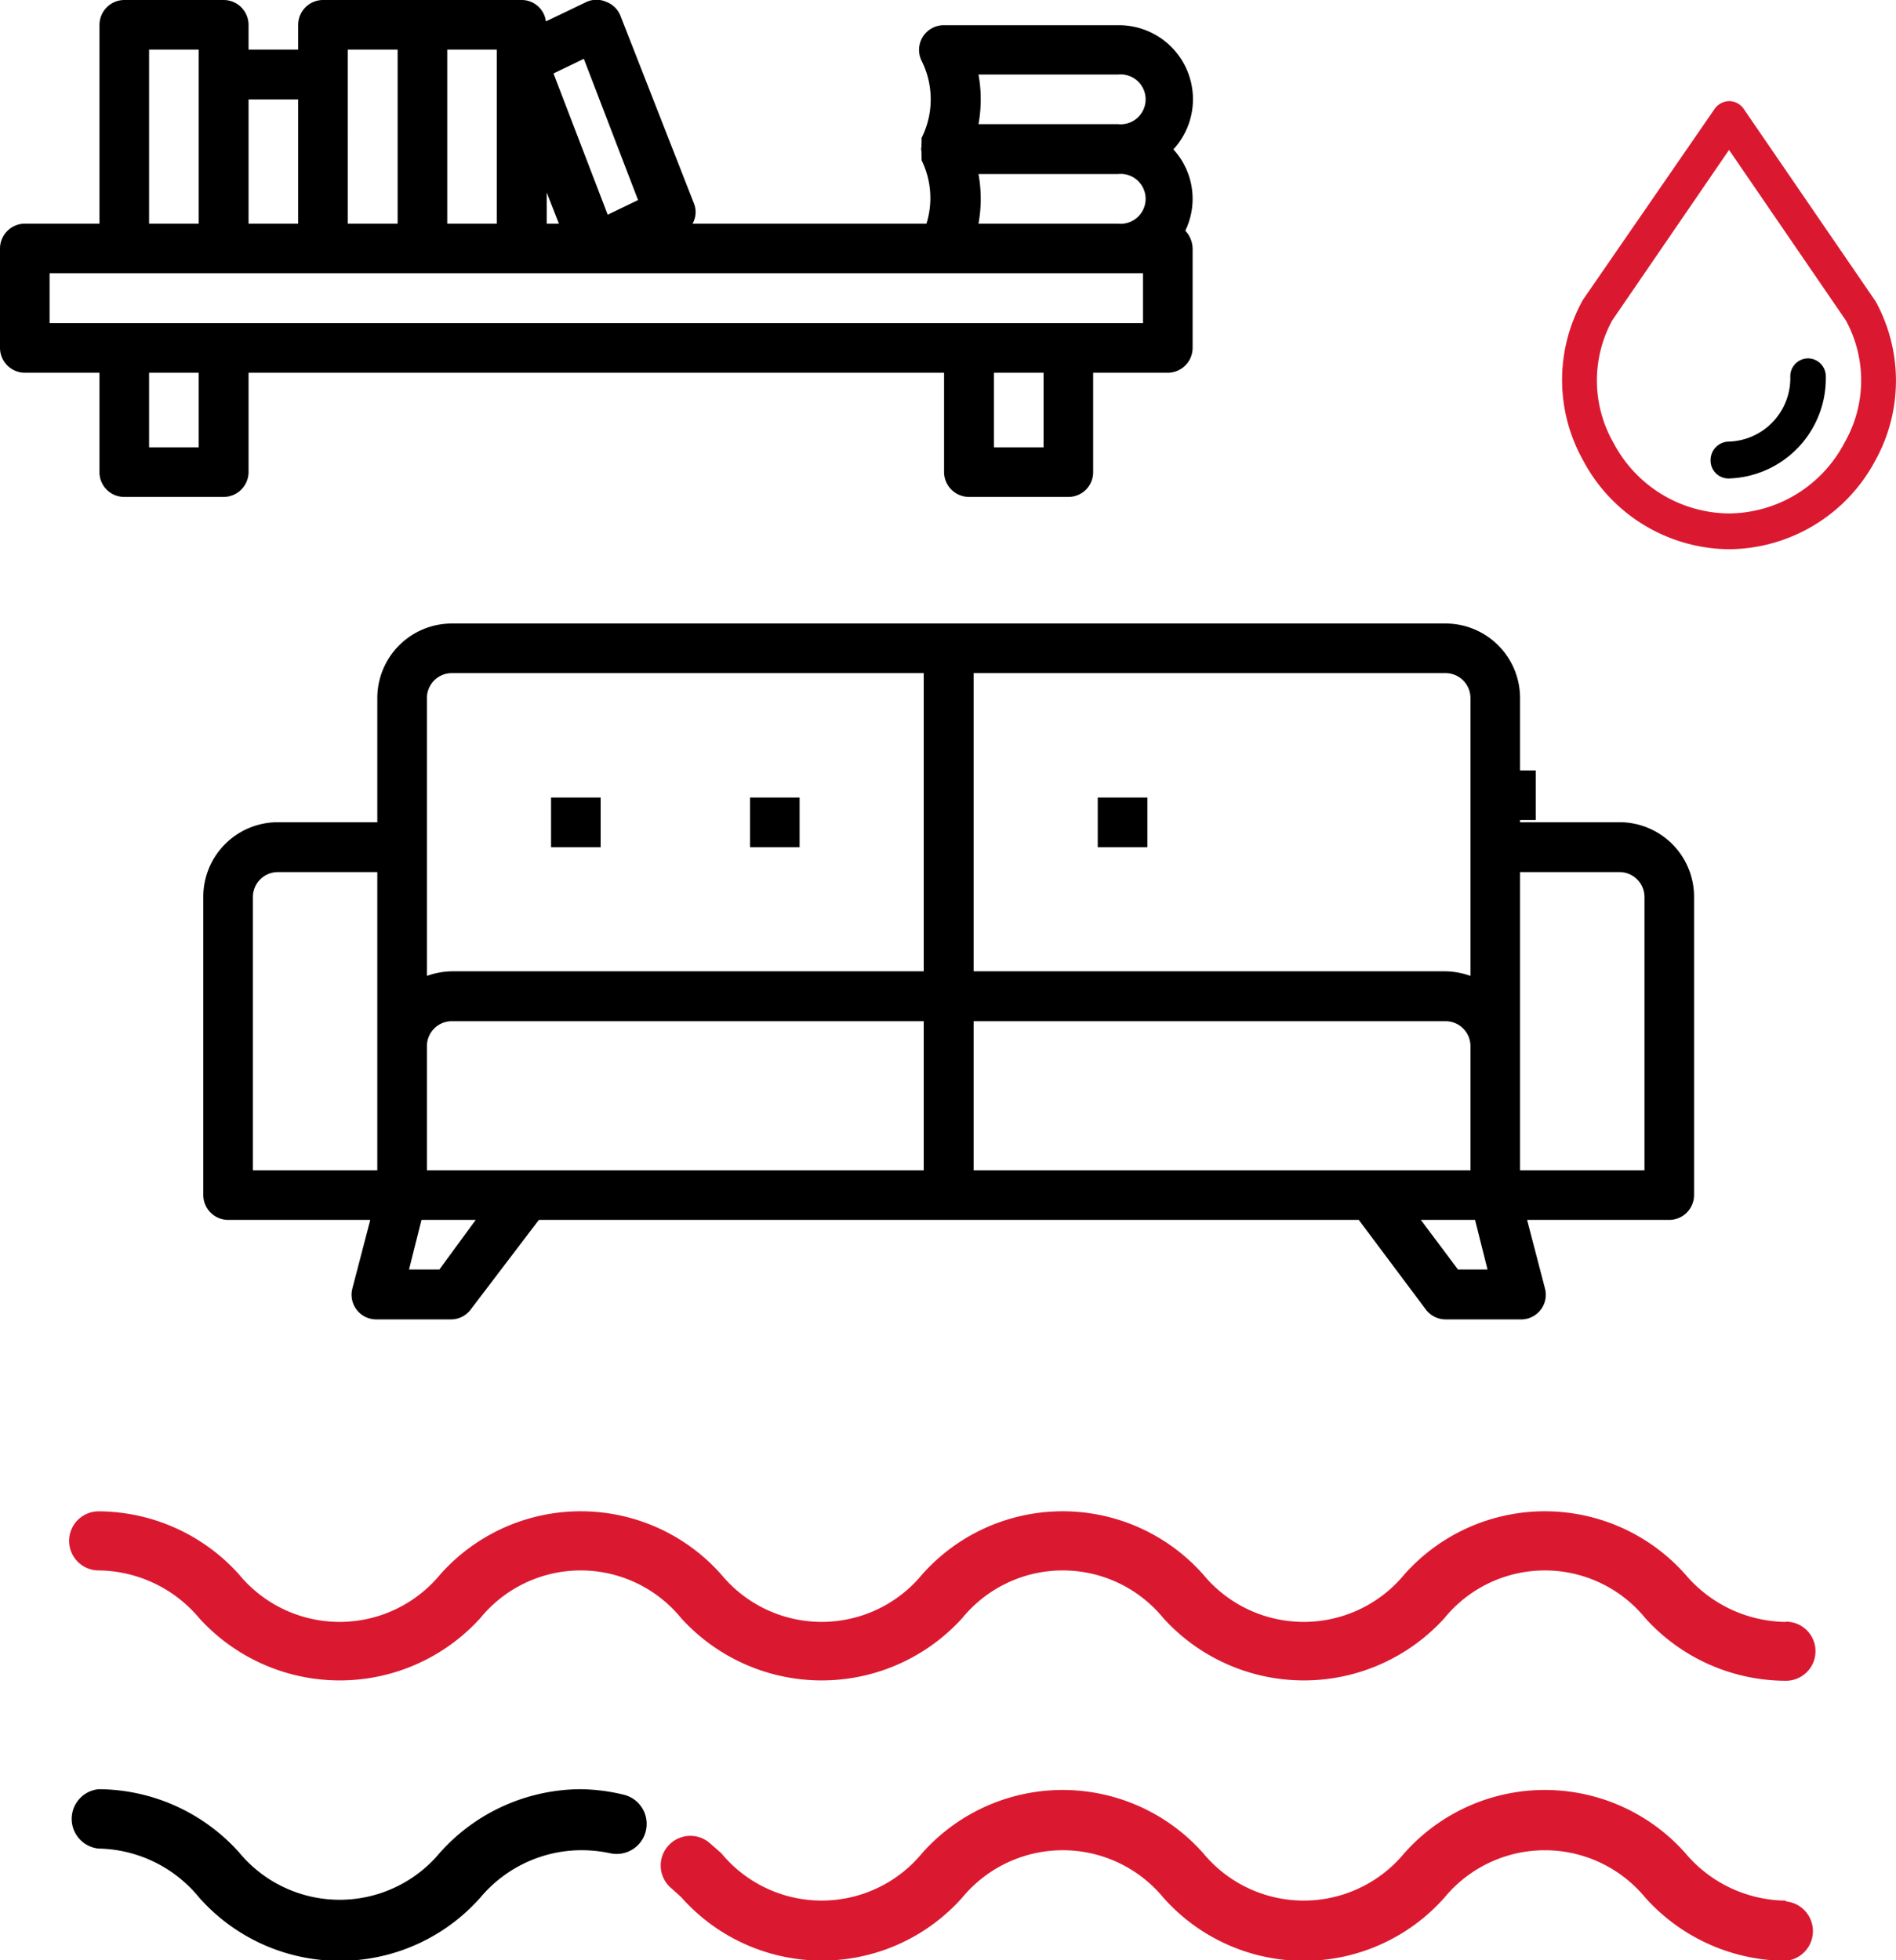 <svg xmlns="http://www.w3.org/2000/svg" viewBox="0 0 69.95 72.3"><defs><style>.cls-1{fill:#da1931;}</style></defs><title>VIP Zateceni atmo 50k</title><g id="Vrstva_2" data-name="Vrstva 2"><g id="Dům"><g id="VIP_Zateceni_atmo_50k" data-name="VIP Zateceni atmo 50k"><path d="M59.75,30.33H56.08V25.75A2.75,2.75,0,0,0,53.33,23H16.67a2.75,2.75,0,0,0-2.75,2.75v4.58H10.25A2.75,2.75,0,0,0,7.5,33.08v11a.92.92,0,0,0,.92.92h5.24L13,47.53a.91.91,0,0,0,.89,1.14h2.75a.91.91,0,0,0,.73-.37L19.88,45H50.13l2.47,3.3a.92.92,0,0,0,.73.37h2.75A.91.91,0,0,0,57,47.53L56.34,45h5.24a.92.92,0,0,0,.92-.92v-11a2.75,2.75,0,0,0-2.75-2.75Zm-5.5-4.58V36a2.83,2.83,0,0,0-.92-.17H35.92v-11H53.33a.92.92,0,0,1,.92.92ZM19.42,43.17H15.75V38.58a.92.92,0,0,1,.92-.91H34.08v5.5ZM15.75,25.75a.92.92,0,0,1,.92-.92H34.08v11H16.67a2.83,2.83,0,0,0-.92.17ZM9.33,33.08a.92.92,0,0,1,.92-.91h3.67v11H9.33Zm6.88,13.75H15.09L15.55,45h2Zm19.71-9.16H53.33a.92.92,0,0,1,.92.91v4.59H35.92Zm17.87,9.16L52.42,45h2l.46,1.83Zm6.88-3.66H56.08v-11h3.67a.92.92,0,0,1,.92.91Z"/><rect x="20.33" y="29.42" width="1.83" height="1.83"/><rect x="27.67" y="29.42" width="1.83" height="1.83"/><rect x="40.5" y="29.42" width="1.83" height="1.83"/><rect x="54.83" y="28.42" width="1.83" height="1.83"/><path d="M3.67.92V8.25H.92A.92.92,0,0,0,0,9.17v3.66a.92.92,0,0,0,.92.92H3.67v3.67a.91.91,0,0,0,.91.91H8.25a.92.92,0,0,0,.92-.91V13.75H34.83v3.67a.92.92,0,0,0,.92.91h3.67a.91.91,0,0,0,.91-.91V13.75h2.75a.92.92,0,0,0,.92-.92V9.17a1,1,0,0,0-.27-.66,2.7,2.7,0,0,0-.44-3,2.73,2.73,0,0,0-2-4.58H34.83A.91.91,0,0,0,34,2.24a3.18,3.18,0,0,1,0,2.85l0,.07,0,.11a.5.5,0,0,0,0,.12.41.41,0,0,0,0,.22.5.5,0,0,0,0,.12l0,.11a.36.36,0,0,1,0,.07,3.17,3.17,0,0,1,.18,2.34H25.55a.86.86,0,0,0,.05-.75L22.89.58a.9.9,0,0,0-.52-.51.89.89,0,0,0-.73,0l-1.5.72A.9.9,0,0,0,19.25,0H11.92A.92.92,0,0,0,11,.92v.91H9.17V.92A.92.92,0,0,0,8.25,0H4.58a.92.92,0,0,0-.91.92ZM7.33,16.5H5.5V13.75H7.33Zm31.17,0H36.67V13.75H38.5Zm3.67-4.58H1.83V10.08H42.17ZM36.1,2.75h5.15a.92.92,0,1,1,0,1.83H36.1a5.12,5.12,0,0,0,0-1.83Zm0,3.67h5.15a.92.92,0,1,1,0,1.83H36.1a5.12,5.12,0,0,0,0-1.83ZM20.17,8.25V7.1l.45,1.15Zm1.37-6.08,2,5.21-1.12.54-2-5.21ZM18.33,8.25H16.5V1.83h1.83Zm-5.5-6.42h1.84V8.25H12.83ZM11,3.67V8.25H9.17V3.67ZM5.5,1.83H7.33V8.25H5.5Z"/><path class="cls-1" d="M65.89,59.83a4.93,4.93,0,0,1-3.71-1.75,6.93,6.93,0,0,0-10.37,0,4.81,4.81,0,0,1-7.42,0,6.93,6.93,0,0,0-10.37,0,4.8,4.8,0,0,1-7.41,0,6.93,6.93,0,0,0-10.37,0,4.81,4.81,0,0,1-7.42,0,7,7,0,0,0-5.18-2.33,1.09,1.09,0,1,0,0,2.18,4.91,4.91,0,0,1,3.71,1.76,7,7,0,0,0,10.37,0,4.78,4.78,0,0,1,7.41,0,7,7,0,0,0,10.37,0,4.79,4.79,0,0,1,7.42,0,7,7,0,0,0,10.37,0,4.78,4.78,0,0,1,7.41,0A7,7,0,0,0,65.89,62a1.09,1.09,0,1,0,0-2.18Z"/><path class="cls-1" d="M65.89,70.11a4.9,4.9,0,0,1-3.71-1.75,6.93,6.93,0,0,0-10.37,0,4.81,4.81,0,0,1-7.42,0,6.93,6.93,0,0,0-10.37,0,4.8,4.8,0,0,1-7.41,0L26.2,68a1.09,1.09,0,0,0-1.46,1.63l.39.35A6.93,6.93,0,0,0,35.5,70a4.81,4.81,0,0,1,7.42,0,6.93,6.93,0,0,0,10.37,0,4.8,4.8,0,0,1,7.41,0,7,7,0,0,0,5.19,2.33,1.1,1.1,0,0,0,0-2.19Z"/><path d="M23,66.2A7.1,7.1,0,0,0,21.42,66a7,7,0,0,0-5.18,2.33,4.81,4.81,0,0,1-7.42,0A7,7,0,0,0,3.64,66a1.1,1.1,0,0,0,0,2.19A4.9,4.9,0,0,1,7.35,70a6.93,6.93,0,0,0,10.37,0,4.88,4.88,0,0,1,3.7-1.75,5.12,5.12,0,0,1,1.08.11A1.09,1.09,0,1,0,23,66.2Z"/><path class="cls-1" d="M69.2,11.12l0,0L64.32,4a.66.66,0,0,0-.52-.27h0a.68.68,0,0,0-.53.27L58.4,11.06l0,0a6.06,6.06,0,0,0,0,5.91,6.15,6.15,0,0,0,5.38,3.29h0A6.16,6.16,0,0,0,69.18,17,6.08,6.08,0,0,0,69.2,11.12Zm-1.15,5.21h0a4.85,4.85,0,0,1-4.26,2.61h0a4.86,4.86,0,0,1-4.26-2.6,4.63,4.63,0,0,1-.05-4.52l4.31-6.29,4.31,6.29A4.61,4.61,0,0,1,68.05,16.33Z"/><path d="M66.7,13.22a.66.66,0,0,0-.65.68,2.34,2.34,0,0,1-2.29,2.39h0a.68.68,0,0,0-.65.68.66.66,0,0,0,.66.68,3.69,3.69,0,0,0,3.59-3.75A.66.66,0,0,0,66.7,13.22Z"/></g></g></g></svg>